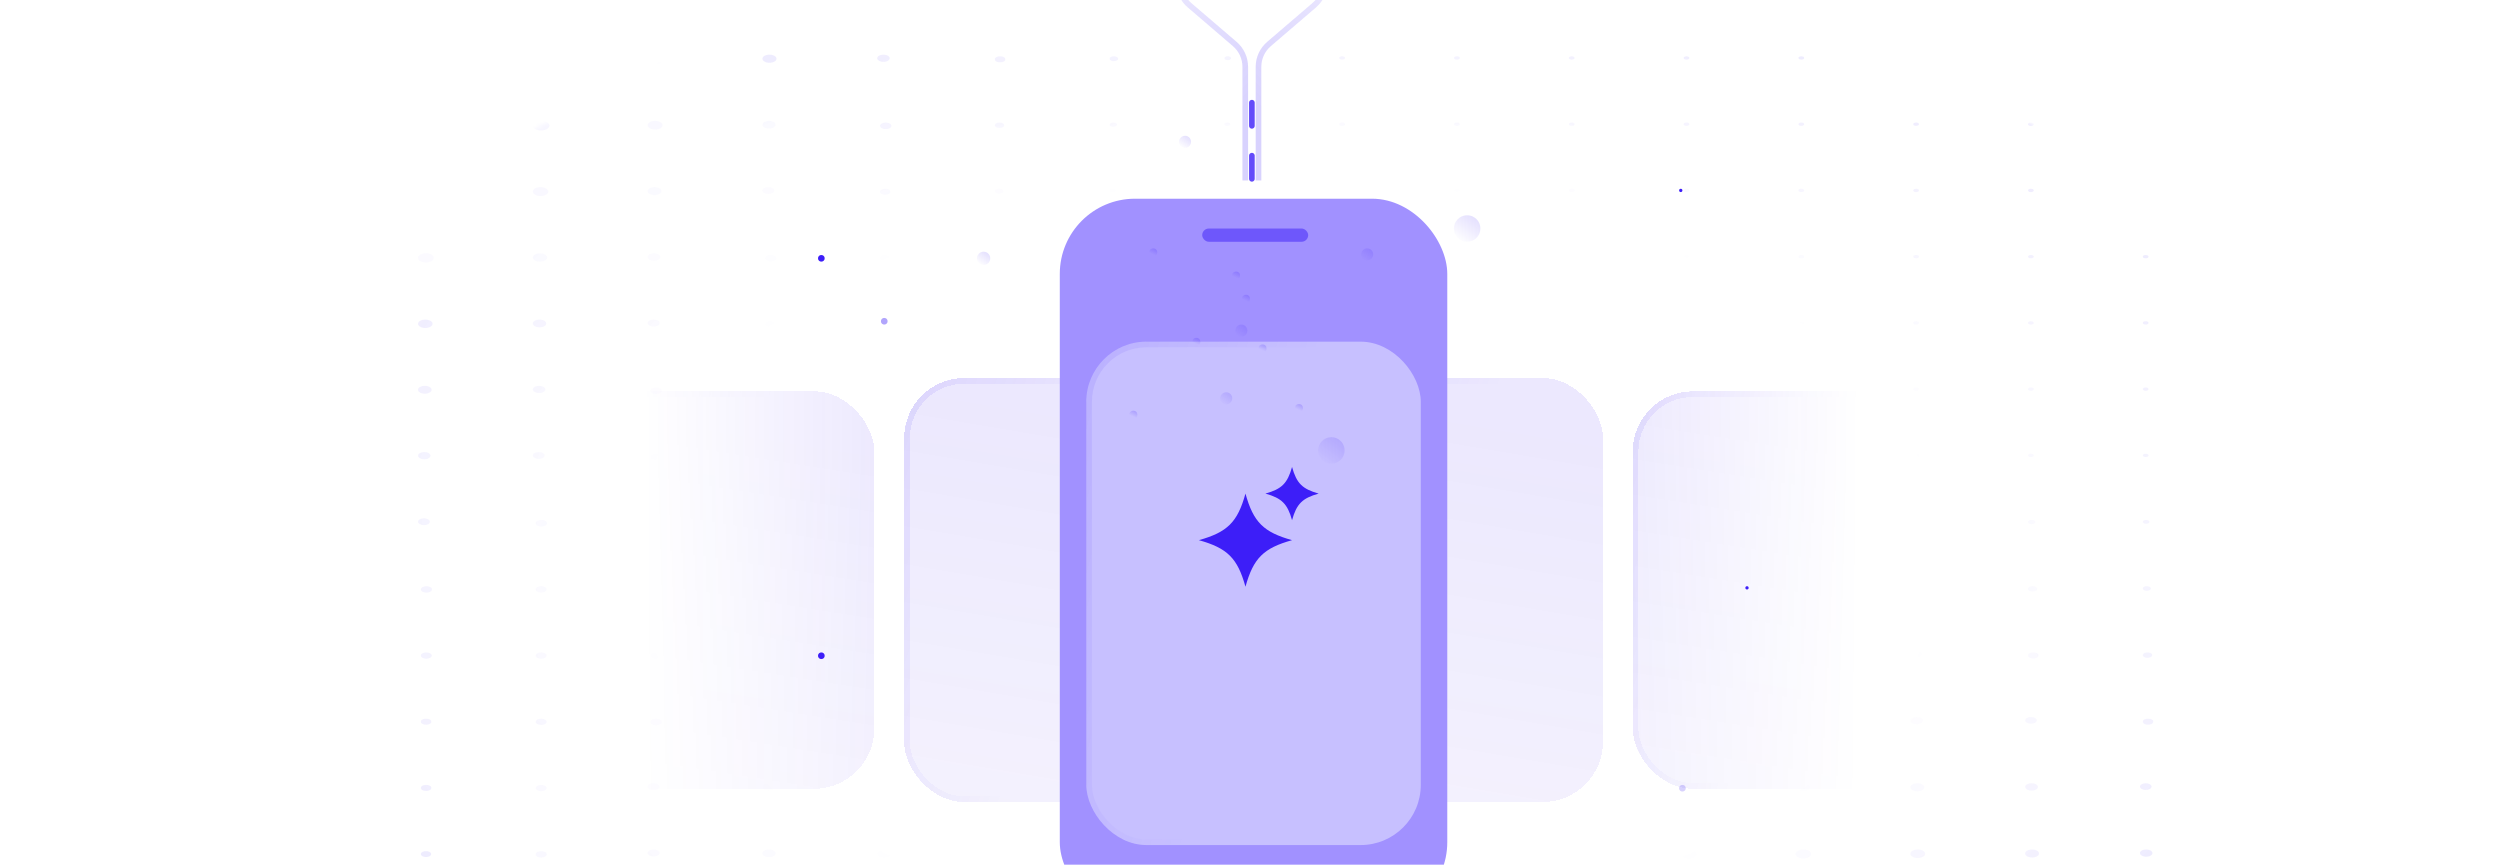 <?xml version="1.0" encoding="UTF-8"?> <svg xmlns="http://www.w3.org/2000/svg" width="665" height="230" viewBox="0 0 665 230" fill="none"><g clip-path="url(#clip0_5413_43211)"><mask id="mask0_5413_43211" style="mask-type:alpha" maskUnits="userSpaceOnUse" x="170" y="34" width="326" height="214"><rect x="170.905" y="34.357" width="324.19" height="213.19" fill="url(#paint0_linear_5413_43211)"></rect></mask><g mask="url(#mask0_5413_43211)"><g filter="url(#filter0_dii_5413_43211)" data-figma-bg-blur-radius="64"><rect x="143.595" y="88.095" width="88.976" height="105.714" rx="16" fill="#3D1EF8" fill-opacity="0.02" shape-rendering="crispEdges"></rect><rect x="143.595" y="88.095" width="88.976" height="105.714" rx="16" fill="url(#paint1_linear_5413_43211)" fill-opacity="0.2" shape-rendering="crispEdges"></rect><rect x="144.345" y="88.845" width="87.476" height="104.214" rx="15.25" stroke="url(#paint2_linear_5413_43211)" stroke-opacity="0.25" stroke-width="1.5" shape-rendering="crispEdges"></rect></g><g filter="url(#filter1_dii_5413_43211)" data-figma-bg-blur-radius="64"><rect x="240.5" y="84.571" width="88.976" height="112.762" rx="16" fill="#3D1EF8" fill-opacity="0.02" shape-rendering="crispEdges"></rect><rect x="240.5" y="84.571" width="88.976" height="112.762" rx="16" fill="url(#paint3_linear_5413_43211)" fill-opacity="0.2" shape-rendering="crispEdges"></rect><rect x="241.25" y="85.321" width="87.476" height="111.262" rx="15.25" stroke="url(#paint4_linear_5413_43211)" stroke-opacity="0.25" stroke-width="1.5" shape-rendering="crispEdges"></rect></g><g filter="url(#filter2_dii_5413_43211)" data-figma-bg-blur-radius="64"><rect x="337.405" y="84.571" width="88.976" height="112.762" rx="16" fill="#3D1EF8" fill-opacity="0.02" shape-rendering="crispEdges"></rect><rect x="337.405" y="84.571" width="88.976" height="112.762" rx="16" fill="url(#paint5_linear_5413_43211)" fill-opacity="0.2" shape-rendering="crispEdges"></rect><rect x="338.155" y="85.321" width="87.476" height="111.262" rx="15.25" stroke="url(#paint6_linear_5413_43211)" stroke-opacity="0.25" stroke-width="1.5" shape-rendering="crispEdges"></rect></g><g filter="url(#filter3_dii_5413_43211)" data-figma-bg-blur-radius="64"><rect x="434.31" y="88.095" width="88.976" height="105.714" rx="16" fill="#3D1EF8" fill-opacity="0.02" shape-rendering="crispEdges"></rect><rect x="434.31" y="88.095" width="88.976" height="105.714" rx="16" fill="url(#paint7_linear_5413_43211)" fill-opacity="0.2" shape-rendering="crispEdges"></rect><rect x="435.06" y="88.845" width="87.476" height="104.214" rx="15.25" stroke="url(#paint8_linear_5413_43211)" stroke-opacity="0.25" stroke-width="1.5" shape-rendering="crispEdges"></rect></g></g><g clip-path="url(#clip5_5413_43211)"><mask id="mask1_5413_43211" style="mask-type:alpha" maskUnits="userSpaceOnUse" x="61" y="-15" width="563" height="326"><ellipse cx="342.5" cy="148" rx="280.929" ry="162.095" fill="url(#paint9_radial_5413_43211)"></ellipse></mask><g mask="url(#mask1_5413_43211)"><g opacity="0.1"><ellipse opacity="0.3" cx="112.847" cy="15.491" rx="2.419" ry="1.396" fill="#3D1EF8"></ellipse><ellipse cx="143.262" cy="15.421" rx="2.298" ry="1.326" fill="#3D1EF8"></ellipse><ellipse cx="174.38" cy="15.757" rx="2.116" ry="1.221" fill="#3D1EF8"></ellipse><ellipse cx="234.998" cy="15.495" rx="1.663" ry="0.96" fill="#3D1EF8"></ellipse><ellipse cx="266.025" cy="15.779" rx="1.391" ry="0.803" fill="#3D1EF8"></ellipse><ellipse cx="296.288" cy="15.622" rx="1.119" ry="0.646" fill="#3D1EF8"></ellipse><ellipse cx="326.582" cy="15.482" rx="0.877" ry="0.506" fill="#3D1EF8"></ellipse><ellipse cx="357.004" cy="15.417" rx="0.763" ry="0.44" fill="#3D1EF8"></ellipse><ellipse cx="387.54" cy="15.417" rx="0.763" ry="0.44" fill="#3D1EF8"></ellipse><ellipse cx="418.076" cy="15.417" rx="0.763" ry="0.44" fill="#3D1EF8"></ellipse><ellipse cx="448.612" cy="15.417" rx="0.763" ry="0.44" fill="#3D1EF8"></ellipse><ellipse cx="479.147" cy="15.417" rx="0.763" ry="0.44" fill="#3D1EF8"></ellipse><ellipse cx="509.683" cy="15.417" rx="0.763" ry="0.44" fill="#3D1EF8"></ellipse><ellipse cx="540.218" cy="15.417" rx="0.763" ry="0.44" fill="#3D1EF8"></ellipse><ellipse cx="570.754" cy="15.417" rx="0.763" ry="0.44" fill="#3D1EF8"></ellipse><ellipse opacity="0.3" cx="112.757" cy="33.057" rx="2.328" ry="1.343" fill="#3D1EF8"></ellipse><ellipse opacity="0.4" cx="143.935" cy="33.428" rx="2.207" ry="1.274" fill="#3D1EF8"></ellipse><ellipse opacity="0.4" cx="204.553" cy="33.167" rx="1.754" ry="1.012" fill="#3D1EF8"></ellipse><ellipse cx="235.61" cy="33.468" rx="1.512" ry="0.872" fill="#3D1EF8"></ellipse><ellipse cx="265.874" cy="33.31" rx="1.24" ry="0.715" fill="#3D1EF8"></ellipse><ellipse cx="296.137" cy="33.154" rx="0.968" ry="0.558" fill="#3D1EF8"></ellipse><ellipse cx="326.468" cy="33.036" rx="0.763" ry="0.44" fill="#3D1EF8"></ellipse><ellipse cx="357.004" cy="33.036" rx="0.763" ry="0.44" fill="#3D1EF8"></ellipse><ellipse cx="387.54" cy="33.036" rx="0.763" ry="0.44" fill="#3D1EF8"></ellipse><ellipse cx="418.076" cy="33.036" rx="0.763" ry="0.44" fill="#3D1EF8"></ellipse><ellipse cx="448.612" cy="33.036" rx="0.763" ry="0.44" fill="#3D1EF8"></ellipse><ellipse cx="479.147" cy="33.036" rx="0.763" ry="0.44" fill="#3D1EF8"></ellipse><ellipse cx="509.683" cy="33.036" rx="0.763" ry="0.44" fill="#3D1EF8"></ellipse><ellipse cx="540.218" cy="33.036" rx="0.763" ry="0.44" fill="#3D1EF8"></ellipse><ellipse cx="570.754" cy="33.036" rx="0.763" ry="0.44" fill="#3D1EF8"></ellipse><ellipse opacity="0.3" cx="113.429" cy="51.065" rx="2.237" ry="1.291" fill="#3D1EF8"></ellipse><ellipse opacity="0.4" cx="143.784" cy="50.96" rx="2.056" ry="1.186" fill="#3D1EF8"></ellipse><ellipse opacity="0.4" cx="204.371" cy="50.681" rx="1.572" ry="0.907" fill="#3D1EF8"></ellipse><ellipse cx="235.459" cy="50.999" rx="1.361" ry="0.785" fill="#3D1EF8"></ellipse><ellipse cx="265.753" cy="50.86" rx="1.119" ry="0.646" fill="#3D1EF8"></ellipse><ellipse cx="296.016" cy="50.703" rx="0.847" ry="0.489" fill="#3D1EF8"></ellipse><ellipse cx="326.468" cy="50.655" rx="0.763" ry="0.44" fill="#3D1EF8"></ellipse><ellipse cx="357.004" cy="50.655" rx="0.763" ry="0.44" fill="#3D1EF8"></ellipse><ellipse cx="387.54" cy="50.655" rx="0.763" ry="0.44" fill="#3D1EF8"></ellipse><ellipse cx="418.076" cy="50.655" rx="0.763" ry="0.44" fill="#3D1EF8"></ellipse><ellipse cx="448.612" cy="50.655" rx="0.763" ry="0.44" fill="#3D1EF8"></ellipse><ellipse cx="479.147" cy="50.655" rx="0.763" ry="0.44" fill="#3D1EF8"></ellipse><ellipse cx="540.218" cy="50.655" rx="0.763" ry="0.44" fill="#3D1EF8"></ellipse><ellipse cx="570.754" cy="50.655" rx="0.763" ry="0.44" fill="#3D1EF8"></ellipse><ellipse opacity="0.3" cx="113.278" cy="68.597" rx="2.086" ry="1.204" fill="#3D1EF8"></ellipse><ellipse opacity="0.4" cx="143.632" cy="68.492" rx="1.905" ry="1.099" fill="#3D1EF8"></ellipse><ellipse opacity="0.4" cx="173.956" cy="68.37" rx="1.693" ry="0.977" fill="#3D1EF8"></ellipse><ellipse opacity="0.4" cx="205.044" cy="68.688" rx="1.482" ry="0.855" fill="#3D1EF8"></ellipse><ellipse cx="235.368" cy="68.566" rx="1.27" ry="0.733" fill="#3D1EF8"></ellipse><ellipse cx="265.662" cy="68.427" rx="1.028" ry="0.593" fill="#3D1EF8"></ellipse><ellipse cx="296.016" cy="68.322" rx="0.847" ry="0.489" fill="#3D1EF8"></ellipse><ellipse cx="326.468" cy="68.274" rx="0.763" ry="0.44" fill="#3D1EF8"></ellipse><ellipse cx="357.004" cy="68.274" rx="0.763" ry="0.44" fill="#3D1EF8"></ellipse><ellipse cx="387.54" cy="68.274" rx="0.763" ry="0.44" fill="#3D1EF8"></ellipse><ellipse cx="418.076" cy="68.274" rx="0.763" ry="0.44" fill="#3D1EF8"></ellipse><ellipse cx="448.612" cy="68.274" rx="0.763" ry="0.44" fill="#3D1EF8"></ellipse><ellipse cx="479.147" cy="68.274" rx="0.763" ry="0.44" fill="#3D1EF8"></ellipse><ellipse cx="509.683" cy="68.274" rx="0.763" ry="0.44" fill="#3D1EF8"></ellipse><ellipse cx="540.218" cy="68.274" rx="0.763" ry="0.44" fill="#3D1EF8"></ellipse><ellipse cx="570.754" cy="68.274" rx="0.763" ry="0.44" fill="#3D1EF8"></ellipse><ellipse cx="113.127" cy="86.129" rx="1.935" ry="1.117" fill="#3D1EF8"></ellipse><ellipse cx="143.511" cy="86.041" rx="1.784" ry="1.029" fill="#3D1EF8"></ellipse><ellipse cx="173.866" cy="85.937" rx="1.603" ry="0.925" fill="#3D1EF8"></ellipse><ellipse cx="204.953" cy="86.255" rx="1.391" ry="0.803" fill="#3D1EF8"></ellipse><ellipse cx="235.338" cy="86.168" rx="1.24" ry="0.715" fill="#3D1EF8"></ellipse><ellipse cx="265.662" cy="86.046" rx="1.028" ry="0.593" fill="#3D1EF8"></ellipse><ellipse cx="296.046" cy="85.958" rx="0.877" ry="0.506" fill="#3D1EF8"></ellipse><ellipse cx="326.491" cy="85.906" rx="0.786" ry="0.454" fill="#3D1EF8"></ellipse><ellipse cx="357.004" cy="85.893" rx="0.763" ry="0.44" fill="#3D1EF8"></ellipse><ellipse cx="387.54" cy="85.893" rx="0.763" ry="0.44" fill="#3D1EF8"></ellipse><ellipse cx="418.076" cy="85.893" rx="0.763" ry="0.44" fill="#3D1EF8"></ellipse><ellipse cx="448.612" cy="85.893" rx="0.763" ry="0.44" fill="#3D1EF8"></ellipse><ellipse cx="479.147" cy="85.893" rx="0.763" ry="0.44" fill="#3D1EF8"></ellipse><ellipse cx="509.683" cy="85.893" rx="0.763" ry="0.44" fill="#3D1EF8"></ellipse><ellipse cx="540.218" cy="85.893" rx="0.763" ry="0.44" fill="#3D1EF8"></ellipse><ellipse cx="570.754" cy="85.893" rx="0.763" ry="0.44" fill="#3D1EF8"></ellipse><ellipse cx="143.391" cy="103.591" rx="1.663" ry="0.96" fill="#3D1EF8"></ellipse><ellipse cx="174.538" cy="103.944" rx="1.512" ry="0.872" fill="#3D1EF8"></ellipse><ellipse cx="509.683" cy="103.512" rx="0.763" ry="0.44" fill="#3D1EF8"></ellipse><ellipse cx="540.218" cy="103.512" rx="0.763" ry="0.44" fill="#3D1EF8"></ellipse><ellipse cx="570.754" cy="103.512" rx="0.763" ry="0.44" fill="#3D1EF8"></ellipse><ellipse cx="112.855" cy="121.21" rx="1.663" ry="0.96" fill="#3D1EF8"></ellipse><ellipse cx="143.3" cy="121.157" rx="1.572" ry="0.907" fill="#3D1EF8"></ellipse><ellipse cx="174.478" cy="121.528" rx="1.451" ry="0.837" fill="#3D1EF8"></ellipse><ellipse cx="509.766" cy="121.179" rx="0.847" ry="0.489" fill="#3D1EF8"></ellipse><ellipse cx="540.218" cy="121.131" rx="0.763" ry="0.44" fill="#3D1EF8"></ellipse><ellipse cx="570.754" cy="121.131" rx="0.763" ry="0.44" fill="#3D1EF8"></ellipse><ellipse cx="112.764" cy="138.776" rx="1.572" ry="0.907" fill="#3D1EF8"></ellipse><ellipse cx="144.003" cy="139.182" rx="1.512" ry="0.872" fill="#3D1EF8"></ellipse><ellipse cx="174.478" cy="139.147" rx="1.451" ry="0.837" fill="#3D1EF8"></ellipse><ellipse cx="510.008" cy="138.938" rx="1.089" ry="0.628" fill="#3D1EF8"></ellipse><ellipse cx="540.423" cy="138.868" rx="0.968" ry="0.558" fill="#3D1EF8"></ellipse><ellipse cx="570.868" cy="138.816" rx="0.877" ry="0.506" fill="#3D1EF8"></ellipse><ellipse cx="113.437" cy="156.783" rx="1.482" ry="0.855" fill="#3D1EF8"></ellipse><ellipse cx="143.942" cy="156.766" rx="1.451" ry="0.837" fill="#3D1EF8"></ellipse><ellipse cx="174.478" cy="156.766" rx="1.451" ry="0.837" fill="#3D1EF8"></ellipse><ellipse cx="510.25" cy="156.696" rx="1.33" ry="0.768" fill="#3D1EF8"></ellipse><ellipse cx="540.665" cy="156.626" rx="1.21" ry="0.698" fill="#3D1EF8"></ellipse><ellipse cx="571.049" cy="156.539" rx="1.058" ry="0.611" fill="#3D1EF8"></ellipse><ellipse cx="113.407" cy="174.385" rx="1.451" ry="0.837" fill="#3D1EF8"></ellipse><ellipse cx="143.942" cy="174.385" rx="1.451" ry="0.837" fill="#3D1EF8"></ellipse><ellipse cx="174.508" cy="174.402" rx="1.482" ry="0.855" fill="#3D1EF8"></ellipse><ellipse cx="509.698" cy="173.997" rx="1.542" ry="0.89" fill="#3D1EF8"></ellipse><ellipse cx="540.846" cy="174.35" rx="1.391" ry="0.803" fill="#3D1EF8"></ellipse><ellipse cx="571.231" cy="174.263" rx="1.24" ry="0.715" fill="#3D1EF8"></ellipse><ellipse cx="113.346" cy="191.969" rx="1.391" ry="0.803" fill="#3D1EF8"></ellipse><ellipse cx="143.942" cy="192.004" rx="1.451" ry="0.837" fill="#3D1EF8"></ellipse><ellipse cx="174.538" cy="192.039" rx="1.512" ry="0.872" fill="#3D1EF8"></ellipse><ellipse cx="509.819" cy="191.686" rx="1.663" ry="0.96" fill="#3D1EF8"></ellipse><ellipse cx="540.234" cy="191.616" rx="1.542" ry="0.89" fill="#3D1EF8"></ellipse><ellipse cx="571.382" cy="191.969" rx="1.391" ry="0.803" fill="#3D1EF8"></ellipse><ellipse cx="113.346" cy="209.588" rx="1.391" ry="0.803" fill="#3D1EF8"></ellipse><ellipse opacity="0.5" cx="143.942" cy="209.623" rx="1.451" ry="0.837" fill="#3D1EF8"></ellipse><ellipse opacity="0.5" cx="173.835" cy="209.252" rx="1.572" ry="0.907" fill="#3D1EF8"></ellipse><ellipse cx="204.492" cy="209.322" rx="1.693" ry="0.977" fill="#3D1EF8"></ellipse><ellipse cx="235.119" cy="209.375" rx="1.784" ry="1.029" fill="#3D1EF8"></ellipse><ellipse cx="265.745" cy="209.427" rx="1.875" ry="1.082" fill="#3D1EF8"></ellipse><ellipse cx="418.545" cy="209.497" rx="1.996" ry="1.151" fill="#3D1EF8"></ellipse><ellipse cx="449.05" cy="209.479" rx="1.965" ry="1.134" fill="#3D1EF8"></ellipse><ellipse cx="479.525" cy="209.444" rx="1.905" ry="1.099" fill="#3D1EF8"></ellipse><ellipse cx="510.001" cy="209.409" rx="1.844" ry="1.064" fill="#3D1EF8"></ellipse><ellipse cx="540.385" cy="209.322" rx="1.693" ry="0.977" fill="#3D1EF8"></ellipse><ellipse cx="570.77" cy="209.235" rx="1.542" ry="0.89" fill="#3D1EF8"></ellipse><ellipse cx="113.316" cy="227.19" rx="1.361" ry="0.785" fill="#3D1EF8"></ellipse><ellipse opacity="0.5" cx="143.973" cy="227.26" rx="1.482" ry="0.855" fill="#3D1EF8"></ellipse><ellipse opacity="0.5" cx="173.866" cy="226.889" rx="1.603" ry="0.925" fill="#3D1EF8"></ellipse><ellipse cx="204.553" cy="226.976" rx="1.754" ry="1.012" fill="#3D1EF8"></ellipse><ellipse cx="235.209" cy="227.046" rx="1.875" ry="1.082" fill="#3D1EF8"></ellipse><ellipse cx="265.866" cy="227.116" rx="1.996" ry="1.151" fill="#3D1EF8"></ellipse><ellipse cx="418.696" cy="227.203" rx="2.147" ry="1.239" fill="#3D1EF8"></ellipse><ellipse cx="449.201" cy="227.186" rx="2.116" ry="1.221" fill="#3D1EF8"></ellipse><ellipse cx="479.676" cy="227.151" rx="2.056" ry="1.186" fill="#3D1EF8"></ellipse><ellipse cx="510.122" cy="227.098" rx="1.965" ry="1.134" fill="#3D1EF8"></ellipse><ellipse cx="570.891" cy="226.924" rx="1.663" ry="0.96" fill="#3D1EF8"></ellipse><ellipse cx="204.674" cy="15.617" rx="1.875" ry="1.082" fill="#3D1EF8"></ellipse><ellipse opacity="0.4" cx="174.259" cy="33.306" rx="1.996" ry="1.151" fill="#3D1EF8"></ellipse><ellipse opacity="0.4" cx="174.108" cy="50.838" rx="1.844" ry="1.064" fill="#3D1EF8"></ellipse><ellipse cx="509.683" cy="50.655" rx="0.763" ry="0.44" fill="#3D1EF8"></ellipse><ellipse cx="113.006" cy="103.678" rx="1.814" ry="1.047" fill="#3D1EF8"></ellipse><ellipse cx="540.536" cy="227.029" rx="1.844" ry="1.064" fill="#3D1EF8"></ellipse></g></g></g><circle cx="218.476" cy="68.714" r="0.881" fill="#3D1EF8"></circle><circle opacity="0.4" cx="235.214" cy="85.452" r="0.881" fill="#3D1EF8"></circle><circle opacity="0.2" cx="447.524" cy="209.667" r="0.881" fill="#3D1EF8"></circle><g filter="url(#filter4_f_5413_43211)"><circle cx="218.476" cy="174.429" r="0.881" fill="#3D1EF8"></circle></g><circle cx="447.083" cy="50.655" r="0.44" fill="#3D1EF8"></circle><g filter="url(#filter5_f_5413_43211)"><circle cx="464.702" cy="156.369" r="0.44" fill="#3D1EF8"></circle></g><rect x="281.905" y="52.857" width="103.071" height="191.167" rx="20" fill="#A191FF"></rect><g filter="url(#filter6_dii_5413_43211)" data-figma-bg-blur-radius="64"><rect x="288.952" y="74.881" width="88.976" height="133.905" rx="16" fill="#C7C0FF"></rect><rect x="289.702" y="75.631" width="87.476" height="132.405" rx="15.25" stroke="url(#paint10_linear_5413_43211)" stroke-opacity="0.25" stroke-width="1.5"></rect></g><g filter="url(#filter7_di_5413_43211)" data-figma-bg-blur-radius="8"><rect x="303.048" y="215.833" width="59.905" height="17.619" rx="8.81" fill="#3D1EF8" fill-opacity="0.05" shape-rendering="crispEdges"></rect><rect x="303.798" y="216.583" width="58.405" height="16.119" rx="8.06" stroke="url(#paint11_linear_5413_43211)" stroke-opacity="0.25" stroke-width="1.5" shape-rendering="crispEdges"></rect><rect opacity="0.8" x="322.428" y="222.881" width="21.143" height="3.524" rx="1.762" fill="#3D1EF8" fill-opacity="0.95"></rect></g><rect x="319.786" y="60.786" width="28.191" height="3.524" rx="1.762" fill="#3D1EF8" fill-opacity="0.5"></rect><path d="M343.684 124.214C342.473 128.589 340.914 130.084 336.604 131.294C340.914 132.504 342.473 133.998 343.684 138.374C344.894 133.998 346.453 132.504 350.763 131.294C346.453 130.084 344.894 128.589 343.684 124.214ZM331.294 131.294C329.175 138.95 326.448 141.566 318.905 143.683C326.448 145.8 329.175 148.417 331.294 156.073C333.414 148.417 336.14 145.8 343.684 143.683C336.14 141.566 333.414 138.95 331.294 131.294Z" fill="#3D1EF8"></path><circle opacity="0.5" cx="363.672" cy="67.672" r="1.601" fill="url(#paint12_linear_5413_43211)"></circle><circle opacity="0.5" cx="315.22" cy="37.72" r="1.601" fill="url(#paint13_linear_5413_43211)"></circle><circle opacity="0.5" cx="326.176" cy="105.955" r="1.601" fill="url(#paint14_linear_5413_43211)"></circle><circle opacity="0.5" cx="354.143" cy="119.81" r="3.524" fill="url(#paint15_linear_5413_43211)"></circle><circle opacity="0.5" cx="390.262" cy="60.786" r="3.524" fill="url(#paint16_linear_5413_43211)"></circle><circle opacity="0.5" cx="261.643" cy="68.714" r="1.762" fill="url(#paint17_linear_5413_43211)"></circle><circle opacity="0.5" cx="330.196" cy="87.934" r="1.601" fill="url(#paint18_linear_5413_43211)"></circle><circle cx="306.758" cy="67.139" r="1.067" fill="url(#paint19_linear_5413_43211)"></circle><circle cx="328.781" cy="73.305" r="1.067" fill="url(#paint20_linear_5413_43211)"></circle><circle cx="318.21" cy="90.924" r="1.067" fill="url(#paint21_linear_5413_43211)"></circle><circle cx="345.519" cy="108.543" r="1.067" fill="url(#paint22_linear_5413_43211)"></circle><circle cx="335.829" cy="92.686" r="1.067" fill="url(#paint23_linear_5413_43211)"></circle><circle cx="331.424" cy="79.472" r="1.067" fill="url(#paint24_linear_5413_43211)"></circle><circle cx="301.472" cy="110.305" r="1.067" fill="url(#paint25_linear_5413_43211)"></circle><path opacity="0.25" d="M313.619 -100.429L313.619 -4.684C313.619 -2.349 314.64 -0.13 316.413 1.39L328.444 11.701C330.217 13.22 331.238 15.44 331.238 17.775V48.012" stroke="url(#paint26_linear_5413_43211)" stroke-width="1.5"></path><path opacity="0.8" d="M333 41.405L333 47.572" stroke="#3D1EF8" stroke-width="1.5" stroke-linecap="round"></path><path opacity="0.8" d="M333 27.31L333 33.476" stroke="#3D1EF8" stroke-width="1.5" stroke-linecap="round"></path><path opacity="0.25" d="M352.381 -100.429L352.381 -4.684C352.381 -2.349 351.36 -0.13 349.587 1.39L337.556 11.701C335.783 13.22 334.762 15.44 334.762 17.775V48.012" stroke="url(#paint27_linear_5413_43211)" stroke-width="1.5"></path></g><defs><filter id="filter0_dii_5413_43211" x="79.595" y="24.095" width="216.976" height="233.714" filterUnits="userSpaceOnUse" color-interpolation-filters="sRGB"><feFlood flood-opacity="0" result="BackgroundImageFix"></feFlood><feColorMatrix in="SourceAlpha" type="matrix" values="0 0 0 0 0 0 0 0 0 0 0 0 0 0 0 0 0 0 127 0" result="hardAlpha"></feColorMatrix><feMorphology radius="7" operator="erode" in="SourceAlpha" result="effect1_dropShadow_5413_43211"></feMorphology><feOffset dy="16"></feOffset><feGaussianBlur stdDeviation="6"></feGaussianBlur><feComposite in2="hardAlpha" operator="out"></feComposite><feColorMatrix type="matrix" values="0 0 0 0 0.071 0 0 0 0 0.071 0 0 0 0 0.071 0 0 0 0.2 0"></feColorMatrix><feBlend mode="normal" in2="BackgroundImageFix" result="effect1_dropShadow_5413_43211"></feBlend><feBlend mode="normal" in="SourceGraphic" in2="effect1_dropShadow_5413_43211" result="shape"></feBlend><feColorMatrix in="SourceAlpha" type="matrix" values="0 0 0 0 0 0 0 0 0 0 0 0 0 0 0 0 0 0 127 0" result="hardAlpha"></feColorMatrix><feOffset></feOffset><feGaussianBlur stdDeviation="4"></feGaussianBlur><feComposite in2="hardAlpha" operator="arithmetic" k2="-1" k3="1"></feComposite><feColorMatrix type="matrix" values="0 0 0 0 1 0 0 0 0 1 0 0 0 0 1 0 0 0 1 0"></feColorMatrix><feBlend mode="multiply" in2="shape" result="effect2_innerShadow_5413_43211"></feBlend><feColorMatrix in="SourceAlpha" type="matrix" values="0 0 0 0 0 0 0 0 0 0 0 0 0 0 0 0 0 0 127 0" result="hardAlpha"></feColorMatrix><feOffset></feOffset><feGaussianBlur stdDeviation="4"></feGaussianBlur><feComposite in2="hardAlpha" operator="arithmetic" k2="-1" k3="1"></feComposite><feColorMatrix type="matrix" values="0 0 0 0 0.973 0 0 0 0 0.973 0 0 0 0 0.973 0 0 0 0.1 0"></feColorMatrix><feBlend mode="normal" in2="effect2_innerShadow_5413_43211" result="effect3_innerShadow_5413_43211"></feBlend></filter><clipPath id="bgblur_1_5413_43211_clip_path" transform="translate(-79.595 -24.095)"><rect x="143.595" y="88.095" width="88.976" height="105.714" rx="16"></rect></clipPath><filter id="filter1_dii_5413_43211" x="176.5" y="20.571" width="216.976" height="240.762" filterUnits="userSpaceOnUse" color-interpolation-filters="sRGB"><feFlood flood-opacity="0" result="BackgroundImageFix"></feFlood><feColorMatrix in="SourceAlpha" type="matrix" values="0 0 0 0 0 0 0 0 0 0 0 0 0 0 0 0 0 0 127 0" result="hardAlpha"></feColorMatrix><feMorphology radius="7" operator="erode" in="SourceAlpha" result="effect1_dropShadow_5413_43211"></feMorphology><feOffset dy="16"></feOffset><feGaussianBlur stdDeviation="6"></feGaussianBlur><feComposite in2="hardAlpha" operator="out"></feComposite><feColorMatrix type="matrix" values="0 0 0 0 0.071 0 0 0 0 0.071 0 0 0 0 0.071 0 0 0 0.2 0"></feColorMatrix><feBlend mode="normal" in2="BackgroundImageFix" result="effect1_dropShadow_5413_43211"></feBlend><feBlend mode="normal" in="SourceGraphic" in2="effect1_dropShadow_5413_43211" result="shape"></feBlend><feColorMatrix in="SourceAlpha" type="matrix" values="0 0 0 0 0 0 0 0 0 0 0 0 0 0 0 0 0 0 127 0" result="hardAlpha"></feColorMatrix><feOffset></feOffset><feGaussianBlur stdDeviation="4"></feGaussianBlur><feComposite in2="hardAlpha" operator="arithmetic" k2="-1" k3="1"></feComposite><feColorMatrix type="matrix" values="0 0 0 0 1 0 0 0 0 1 0 0 0 0 1 0 0 0 1 0"></feColorMatrix><feBlend mode="multiply" in2="shape" result="effect2_innerShadow_5413_43211"></feBlend><feColorMatrix in="SourceAlpha" type="matrix" values="0 0 0 0 0 0 0 0 0 0 0 0 0 0 0 0 0 0 127 0" result="hardAlpha"></feColorMatrix><feOffset></feOffset><feGaussianBlur stdDeviation="4"></feGaussianBlur><feComposite in2="hardAlpha" operator="arithmetic" k2="-1" k3="1"></feComposite><feColorMatrix type="matrix" values="0 0 0 0 0.973 0 0 0 0 0.973 0 0 0 0 0.973 0 0 0 0.1 0"></feColorMatrix><feBlend mode="normal" in2="effect2_innerShadow_5413_43211" result="effect3_innerShadow_5413_43211"></feBlend></filter><clipPath id="bgblur_2_5413_43211_clip_path" transform="translate(-176.5 -20.571)"><rect x="240.5" y="84.571" width="88.976" height="112.762" rx="16"></rect></clipPath><filter id="filter2_dii_5413_43211" x="273.405" y="20.571" width="216.976" height="240.762" filterUnits="userSpaceOnUse" color-interpolation-filters="sRGB"><feFlood flood-opacity="0" result="BackgroundImageFix"></feFlood><feColorMatrix in="SourceAlpha" type="matrix" values="0 0 0 0 0 0 0 0 0 0 0 0 0 0 0 0 0 0 127 0" result="hardAlpha"></feColorMatrix><feMorphology radius="7" operator="erode" in="SourceAlpha" result="effect1_dropShadow_5413_43211"></feMorphology><feOffset dy="16"></feOffset><feGaussianBlur stdDeviation="6"></feGaussianBlur><feComposite in2="hardAlpha" operator="out"></feComposite><feColorMatrix type="matrix" values="0 0 0 0 0.071 0 0 0 0 0.071 0 0 0 0 0.071 0 0 0 0.2 0"></feColorMatrix><feBlend mode="normal" in2="BackgroundImageFix" result="effect1_dropShadow_5413_43211"></feBlend><feBlend mode="normal" in="SourceGraphic" in2="effect1_dropShadow_5413_43211" result="shape"></feBlend><feColorMatrix in="SourceAlpha" type="matrix" values="0 0 0 0 0 0 0 0 0 0 0 0 0 0 0 0 0 0 127 0" result="hardAlpha"></feColorMatrix><feOffset></feOffset><feGaussianBlur stdDeviation="4"></feGaussianBlur><feComposite in2="hardAlpha" operator="arithmetic" k2="-1" k3="1"></feComposite><feColorMatrix type="matrix" values="0 0 0 0 1 0 0 0 0 1 0 0 0 0 1 0 0 0 1 0"></feColorMatrix><feBlend mode="multiply" in2="shape" result="effect2_innerShadow_5413_43211"></feBlend><feColorMatrix in="SourceAlpha" type="matrix" values="0 0 0 0 0 0 0 0 0 0 0 0 0 0 0 0 0 0 127 0" result="hardAlpha"></feColorMatrix><feOffset></feOffset><feGaussianBlur stdDeviation="4"></feGaussianBlur><feComposite in2="hardAlpha" operator="arithmetic" k2="-1" k3="1"></feComposite><feColorMatrix type="matrix" values="0 0 0 0 0.973 0 0 0 0 0.973 0 0 0 0 0.973 0 0 0 0.1 0"></feColorMatrix><feBlend mode="normal" in2="effect2_innerShadow_5413_43211" result="effect3_innerShadow_5413_43211"></feBlend></filter><clipPath id="bgblur_3_5413_43211_clip_path" transform="translate(-273.405 -20.571)"><rect x="337.405" y="84.571" width="88.976" height="112.762" rx="16"></rect></clipPath><filter id="filter3_dii_5413_43211" x="370.31" y="24.095" width="216.976" height="233.714" filterUnits="userSpaceOnUse" color-interpolation-filters="sRGB"><feFlood flood-opacity="0" result="BackgroundImageFix"></feFlood><feColorMatrix in="SourceAlpha" type="matrix" values="0 0 0 0 0 0 0 0 0 0 0 0 0 0 0 0 0 0 127 0" result="hardAlpha"></feColorMatrix><feMorphology radius="7" operator="erode" in="SourceAlpha" result="effect1_dropShadow_5413_43211"></feMorphology><feOffset dy="16"></feOffset><feGaussianBlur stdDeviation="6"></feGaussianBlur><feComposite in2="hardAlpha" operator="out"></feComposite><feColorMatrix type="matrix" values="0 0 0 0 0.071 0 0 0 0 0.071 0 0 0 0 0.071 0 0 0 0.2 0"></feColorMatrix><feBlend mode="normal" in2="BackgroundImageFix" result="effect1_dropShadow_5413_43211"></feBlend><feBlend mode="normal" in="SourceGraphic" in2="effect1_dropShadow_5413_43211" result="shape"></feBlend><feColorMatrix in="SourceAlpha" type="matrix" values="0 0 0 0 0 0 0 0 0 0 0 0 0 0 0 0 0 0 127 0" result="hardAlpha"></feColorMatrix><feOffset></feOffset><feGaussianBlur stdDeviation="4"></feGaussianBlur><feComposite in2="hardAlpha" operator="arithmetic" k2="-1" k3="1"></feComposite><feColorMatrix type="matrix" values="0 0 0 0 1 0 0 0 0 1 0 0 0 0 1 0 0 0 1 0"></feColorMatrix><feBlend mode="multiply" in2="shape" result="effect2_innerShadow_5413_43211"></feBlend><feColorMatrix in="SourceAlpha" type="matrix" values="0 0 0 0 0 0 0 0 0 0 0 0 0 0 0 0 0 0 127 0" result="hardAlpha"></feColorMatrix><feOffset></feOffset><feGaussianBlur stdDeviation="4"></feGaussianBlur><feComposite in2="hardAlpha" operator="arithmetic" k2="-1" k3="1"></feComposite><feColorMatrix type="matrix" values="0 0 0 0 0.973 0 0 0 0 0.973 0 0 0 0 0.973 0 0 0 0.1 0"></feColorMatrix><feBlend mode="normal" in2="effect2_innerShadow_5413_43211" result="effect3_innerShadow_5413_43211"></feBlend></filter><clipPath id="bgblur_4_5413_43211_clip_path" transform="translate(-370.31 -24.095)"><rect x="434.31" y="88.095" width="88.976" height="105.714" rx="16"></rect></clipPath><filter id="filter4_f_5413_43211" x="213.595" y="169.548" width="9.762" height="9.762" filterUnits="userSpaceOnUse" color-interpolation-filters="sRGB"><feFlood flood-opacity="0" result="BackgroundImageFix"></feFlood><feBlend mode="normal" in="SourceGraphic" in2="BackgroundImageFix" result="shape"></feBlend><feGaussianBlur stdDeviation="2" result="effect1_foregroundBlur_5413_43211"></feGaussianBlur></filter><filter id="filter5_f_5413_43211" x="460.262" y="151.929" width="8.881" height="8.881" filterUnits="userSpaceOnUse" color-interpolation-filters="sRGB"><feFlood flood-opacity="0" result="BackgroundImageFix"></feFlood><feBlend mode="normal" in="SourceGraphic" in2="BackgroundImageFix" result="shape"></feBlend><feGaussianBlur stdDeviation="2" result="effect1_foregroundBlur_5413_43211"></feGaussianBlur></filter><filter id="filter6_dii_5413_43211" x="224.952" y="10.881" width="216.976" height="261.905" filterUnits="userSpaceOnUse" color-interpolation-filters="sRGB"><feFlood flood-opacity="0" result="BackgroundImageFix"></feFlood><feColorMatrix in="SourceAlpha" type="matrix" values="0 0 0 0 0 0 0 0 0 0 0 0 0 0 0 0 0 0 127 0" result="hardAlpha"></feColorMatrix><feMorphology radius="7" operator="erode" in="SourceAlpha" result="effect1_dropShadow_5413_43211"></feMorphology><feOffset dy="16"></feOffset><feGaussianBlur stdDeviation="6"></feGaussianBlur><feComposite in2="hardAlpha" operator="out"></feComposite><feColorMatrix type="matrix" values="0 0 0 0 0.071 0 0 0 0 0.071 0 0 0 0 0.071 0 0 0 0.2 0"></feColorMatrix><feBlend mode="normal" in2="BackgroundImageFix" result="effect1_dropShadow_5413_43211"></feBlend><feBlend mode="normal" in="SourceGraphic" in2="effect1_dropShadow_5413_43211" result="shape"></feBlend><feColorMatrix in="SourceAlpha" type="matrix" values="0 0 0 0 0 0 0 0 0 0 0 0 0 0 0 0 0 0 127 0" result="hardAlpha"></feColorMatrix><feOffset></feOffset><feGaussianBlur stdDeviation="4"></feGaussianBlur><feComposite in2="hardAlpha" operator="arithmetic" k2="-1" k3="1"></feComposite><feColorMatrix type="matrix" values="0 0 0 0 1 0 0 0 0 1 0 0 0 0 1 0 0 0 1 0"></feColorMatrix><feBlend mode="multiply" in2="shape" result="effect2_innerShadow_5413_43211"></feBlend><feColorMatrix in="SourceAlpha" type="matrix" values="0 0 0 0 0 0 0 0 0 0 0 0 0 0 0 0 0 0 127 0" result="hardAlpha"></feColorMatrix><feOffset></feOffset><feGaussianBlur stdDeviation="4"></feGaussianBlur><feComposite in2="hardAlpha" operator="arithmetic" k2="-1" k3="1"></feComposite><feColorMatrix type="matrix" values="0 0 0 0 0.973 0 0 0 0 0.973 0 0 0 0 0.973 0 0 0 0.1 0"></feColorMatrix><feBlend mode="normal" in2="effect2_innerShadow_5413_43211" result="effect3_innerShadow_5413_43211"></feBlend></filter><clipPath id="bgblur_6_5413_43211_clip_path" transform="translate(-224.952 -10.881)"><rect x="288.952" y="74.881" width="88.976" height="133.905" rx="16"></rect></clipPath><filter id="filter7_di_5413_43211" x="295.048" y="207.833" width="75.905" height="65.619" filterUnits="userSpaceOnUse" color-interpolation-filters="sRGB"><feFlood flood-opacity="0" result="BackgroundImageFix"></feFlood><feColorMatrix in="SourceAlpha" type="matrix" values="0 0 0 0 0 0 0 0 0 0 0 0 0 0 0 0 0 0 127 0" result="hardAlpha"></feColorMatrix><feMorphology radius="16" operator="erode" in="SourceAlpha" result="effect1_dropShadow_5413_43211"></feMorphology><feOffset dy="32"></feOffset><feGaussianBlur stdDeviation="12"></feGaussianBlur><feComposite in2="hardAlpha" operator="out"></feComposite><feColorMatrix type="matrix" values="0 0 0 0 0 0 0 0 0 0 0 0 0 0 0 0 0 0 0.4 0"></feColorMatrix><feBlend mode="multiply" in2="BackgroundImageFix" result="effect1_dropShadow_5413_43211"></feBlend><feBlend mode="normal" in="SourceGraphic" in2="effect1_dropShadow_5413_43211" result="shape"></feBlend><feColorMatrix in="SourceAlpha" type="matrix" values="0 0 0 0 0 0 0 0 0 0 0 0 0 0 0 0 0 0 127 0" result="hardAlpha"></feColorMatrix><feOffset></feOffset><feGaussianBlur stdDeviation="4"></feGaussianBlur><feComposite in2="hardAlpha" operator="arithmetic" k2="-1" k3="1"></feComposite><feColorMatrix type="matrix" values="0 0 0 0 1 0 0 0 0 1 0 0 0 0 1 0 0 0 0.05 0"></feColorMatrix><feBlend mode="normal" in2="shape" result="effect2_innerShadow_5413_43211"></feBlend></filter><clipPath id="bgblur_7_5413_43211_clip_path" transform="translate(-295.048 -207.833)"><rect x="303.048" y="215.833" width="59.905" height="17.619" rx="8.81"></rect></clipPath><linearGradient id="paint0_linear_5413_43211" x1="495.095" y1="140.952" x2="170.905" y2="140.952" gradientUnits="userSpaceOnUse"><stop stop-opacity="0"></stop><stop offset="0.199"></stop><stop offset="0.801"></stop><stop offset="1" stop-opacity="0"></stop></linearGradient><linearGradient id="paint1_linear_5413_43211" x1="143.595" y1="88.095" x2="113.661" y2="276.38" gradientUnits="userSpaceOnUse"><stop stop-color="#3D1EF8" stop-opacity="0.4"></stop><stop offset="1" stop-color="#3D1EF8" stop-opacity="0"></stop></linearGradient><linearGradient id="paint2_linear_5413_43211" x1="188.083" y1="140.952" x2="113.395" y2="115.169" gradientUnits="userSpaceOnUse"><stop stop-color="#3D1EF8" stop-opacity="0"></stop><stop offset="1" stop-color="#3D1EF8" stop-opacity="0.5"></stop></linearGradient><linearGradient id="paint3_linear_5413_43211" x1="240.5" y1="84.571" x2="206.557" y2="284.729" gradientUnits="userSpaceOnUse"><stop stop-color="#3D1EF8" stop-opacity="0.4"></stop><stop offset="1" stop-color="#3D1EF8" stop-opacity="0"></stop></linearGradient><linearGradient id="paint4_linear_5413_43211" x1="284.988" y1="140.952" x2="209.324" y2="116.465" gradientUnits="userSpaceOnUse"><stop stop-color="#3D1EF8" stop-opacity="0"></stop><stop offset="1" stop-color="#3D1EF8" stop-opacity="0.5"></stop></linearGradient><linearGradient id="paint5_linear_5413_43211" x1="337.405" y1="84.571" x2="303.462" y2="284.729" gradientUnits="userSpaceOnUse"><stop stop-color="#3D1EF8" stop-opacity="0.4"></stop><stop offset="1" stop-color="#3D1EF8" stop-opacity="0"></stop></linearGradient><linearGradient id="paint6_linear_5413_43211" x1="381.893" y1="140.952" x2="306.229" y2="116.465" gradientUnits="userSpaceOnUse"><stop stop-color="#3D1EF8" stop-opacity="0"></stop><stop offset="1" stop-color="#3D1EF8" stop-opacity="0.5"></stop></linearGradient><linearGradient id="paint7_linear_5413_43211" x1="434.31" y1="88.095" x2="404.375" y2="276.38" gradientUnits="userSpaceOnUse"><stop stop-color="#3D1EF8" stop-opacity="0.4"></stop><stop offset="1" stop-color="#3D1EF8" stop-opacity="0"></stop></linearGradient><linearGradient id="paint8_linear_5413_43211" x1="478.798" y1="140.952" x2="404.11" y2="115.169" gradientUnits="userSpaceOnUse"><stop stop-color="#3D1EF8" stop-opacity="0"></stop><stop offset="1" stop-color="#3D1EF8" stop-opacity="0.5"></stop></linearGradient><radialGradient id="paint9_radial_5413_43211" cx="0" cy="0" r="1" gradientUnits="userSpaceOnUse" gradientTransform="translate(342.5 148) rotate(90) scale(162.095 280.929)"><stop offset="0.609" stop-color="white" stop-opacity="0"></stop><stop offset="1" stop-color="white"></stop></radialGradient><linearGradient id="paint10_linear_5413_43211" x1="333.44" y1="141.833" x2="255.631" y2="120.627" gradientUnits="userSpaceOnUse"><stop stop-color="#3D1EF8" stop-opacity="0"></stop><stop offset="1" stop-color="#3D1EF8" stop-opacity="0.5"></stop></linearGradient><linearGradient id="paint11_linear_5413_43211" x1="333" y1="215.833" x2="335.573" y2="237.918" gradientUnits="userSpaceOnUse"><stop stop-color="#3D1EF8" stop-opacity="0.4"></stop><stop offset="0.4" stop-color="#3D1EF8" stop-opacity="0"></stop><stop offset="0.6" stop-color="#3D1EF8" stop-opacity="0"></stop><stop offset="1" stop-color="#3D1EF8" stop-opacity="0.1"></stop></linearGradient><linearGradient id="paint12_linear_5413_43211" x1="364.739" y1="66.071" x2="362.071" y2="69.806" gradientUnits="userSpaceOnUse"><stop stop-color="#3D1EF8" stop-opacity="0.3"></stop><stop offset="0.827" stop-color="#3D1EF8" stop-opacity="0"></stop></linearGradient><linearGradient id="paint13_linear_5413_43211" x1="316.287" y1="36.119" x2="313.619" y2="39.854" gradientUnits="userSpaceOnUse"><stop stop-color="#3D1EF8" stop-opacity="0.3"></stop><stop offset="0.827" stop-color="#3D1EF8" stop-opacity="0"></stop></linearGradient><linearGradient id="paint14_linear_5413_43211" x1="327.243" y1="104.355" x2="324.575" y2="108.09" gradientUnits="userSpaceOnUse"><stop stop-color="#3D1EF8" stop-opacity="0.3"></stop><stop offset="0.827" stop-color="#3D1EF8" stop-opacity="0"></stop></linearGradient><linearGradient id="paint15_linear_5413_43211" x1="356.492" y1="116.286" x2="350.619" y2="124.508" gradientUnits="userSpaceOnUse"><stop stop-color="#3D1EF8" stop-opacity="0.3"></stop><stop offset="0.827" stop-color="#3D1EF8" stop-opacity="0"></stop></linearGradient><linearGradient id="paint16_linear_5413_43211" x1="392.611" y1="57.262" x2="386.738" y2="65.484" gradientUnits="userSpaceOnUse"><stop stop-color="#3D1EF8" stop-opacity="0.3"></stop><stop offset="0.827" stop-color="#3D1EF8" stop-opacity="0"></stop></linearGradient><linearGradient id="paint17_linear_5413_43211" x1="262.817" y1="66.952" x2="259.881" y2="71.064" gradientUnits="userSpaceOnUse"><stop stop-color="#3D1EF8" stop-opacity="0.3"></stop><stop offset="0.827" stop-color="#3D1EF8" stop-opacity="0"></stop></linearGradient><linearGradient id="paint18_linear_5413_43211" x1="331.263" y1="86.333" x2="328.595" y2="90.068" gradientUnits="userSpaceOnUse"><stop stop-color="#3D1EF8" stop-opacity="0.3"></stop><stop offset="0.827" stop-color="#3D1EF8" stop-opacity="0"></stop></linearGradient><linearGradient id="paint19_linear_5413_43211" x1="307.469" y1="65.36" x2="306.224" y2="68.028" gradientUnits="userSpaceOnUse"><stop stop-color="#3D1EF8" stop-opacity="0.3"></stop><stop offset="0.827" stop-color="#3D1EF8" stop-opacity="0"></stop></linearGradient><linearGradient id="paint20_linear_5413_43211" x1="329.493" y1="71.527" x2="328.248" y2="74.195" gradientUnits="userSpaceOnUse"><stop stop-color="#3D1EF8" stop-opacity="0.3"></stop><stop offset="0.827" stop-color="#3D1EF8" stop-opacity="0"></stop></linearGradient><linearGradient id="paint21_linear_5413_43211" x1="318.921" y1="89.146" x2="317.676" y2="91.814" gradientUnits="userSpaceOnUse"><stop stop-color="#3D1EF8" stop-opacity="0.3"></stop><stop offset="0.827" stop-color="#3D1EF8" stop-opacity="0"></stop></linearGradient><linearGradient id="paint22_linear_5413_43211" x1="346.231" y1="106.765" x2="344.986" y2="109.433" gradientUnits="userSpaceOnUse"><stop stop-color="#3D1EF8" stop-opacity="0.3"></stop><stop offset="0.827" stop-color="#3D1EF8" stop-opacity="0"></stop></linearGradient><linearGradient id="paint23_linear_5413_43211" x1="336.54" y1="90.908" x2="335.295" y2="93.576" gradientUnits="userSpaceOnUse"><stop stop-color="#3D1EF8" stop-opacity="0.3"></stop><stop offset="0.827" stop-color="#3D1EF8" stop-opacity="0"></stop></linearGradient><linearGradient id="paint24_linear_5413_43211" x1="332.136" y1="77.693" x2="330.891" y2="80.361" gradientUnits="userSpaceOnUse"><stop stop-color="#3D1EF8" stop-opacity="0.3"></stop><stop offset="0.827" stop-color="#3D1EF8" stop-opacity="0"></stop></linearGradient><linearGradient id="paint25_linear_5413_43211" x1="302.183" y1="108.527" x2="300.938" y2="111.195" gradientUnits="userSpaceOnUse"><stop stop-color="#3D1EF8" stop-opacity="0.3"></stop><stop offset="0.827" stop-color="#3D1EF8" stop-opacity="0"></stop></linearGradient><linearGradient id="paint26_linear_5413_43211" x1="336.208" y1="-100.429" x2="397.77" y2="-43.678" gradientUnits="userSpaceOnUse"><stop stop-color="#3D1EF8" stop-opacity="0"></stop><stop offset="0.275" stop-color="#3D1EF8" stop-opacity="0.2"></stop><stop offset="1" stop-color="#3D1EF8" stop-opacity="0.8"></stop></linearGradient><linearGradient id="paint27_linear_5413_43211" x1="329.793" y1="-100.429" x2="268.231" y2="-43.678" gradientUnits="userSpaceOnUse"><stop stop-color="#3D1EF8" stop-opacity="0"></stop><stop offset="0.275" stop-color="#3D1EF8" stop-opacity="0.2"></stop><stop offset="1" stop-color="#3D1EF8" stop-opacity="0.8"></stop></linearGradient><clipPath id="clip0_5413_43211"><rect width="665" height="230" fill="white"></rect></clipPath><clipPath id="clip5_5413_43211"><rect width="513" height="296" fill="white" transform="translate(86)"></rect></clipPath></defs></svg> 